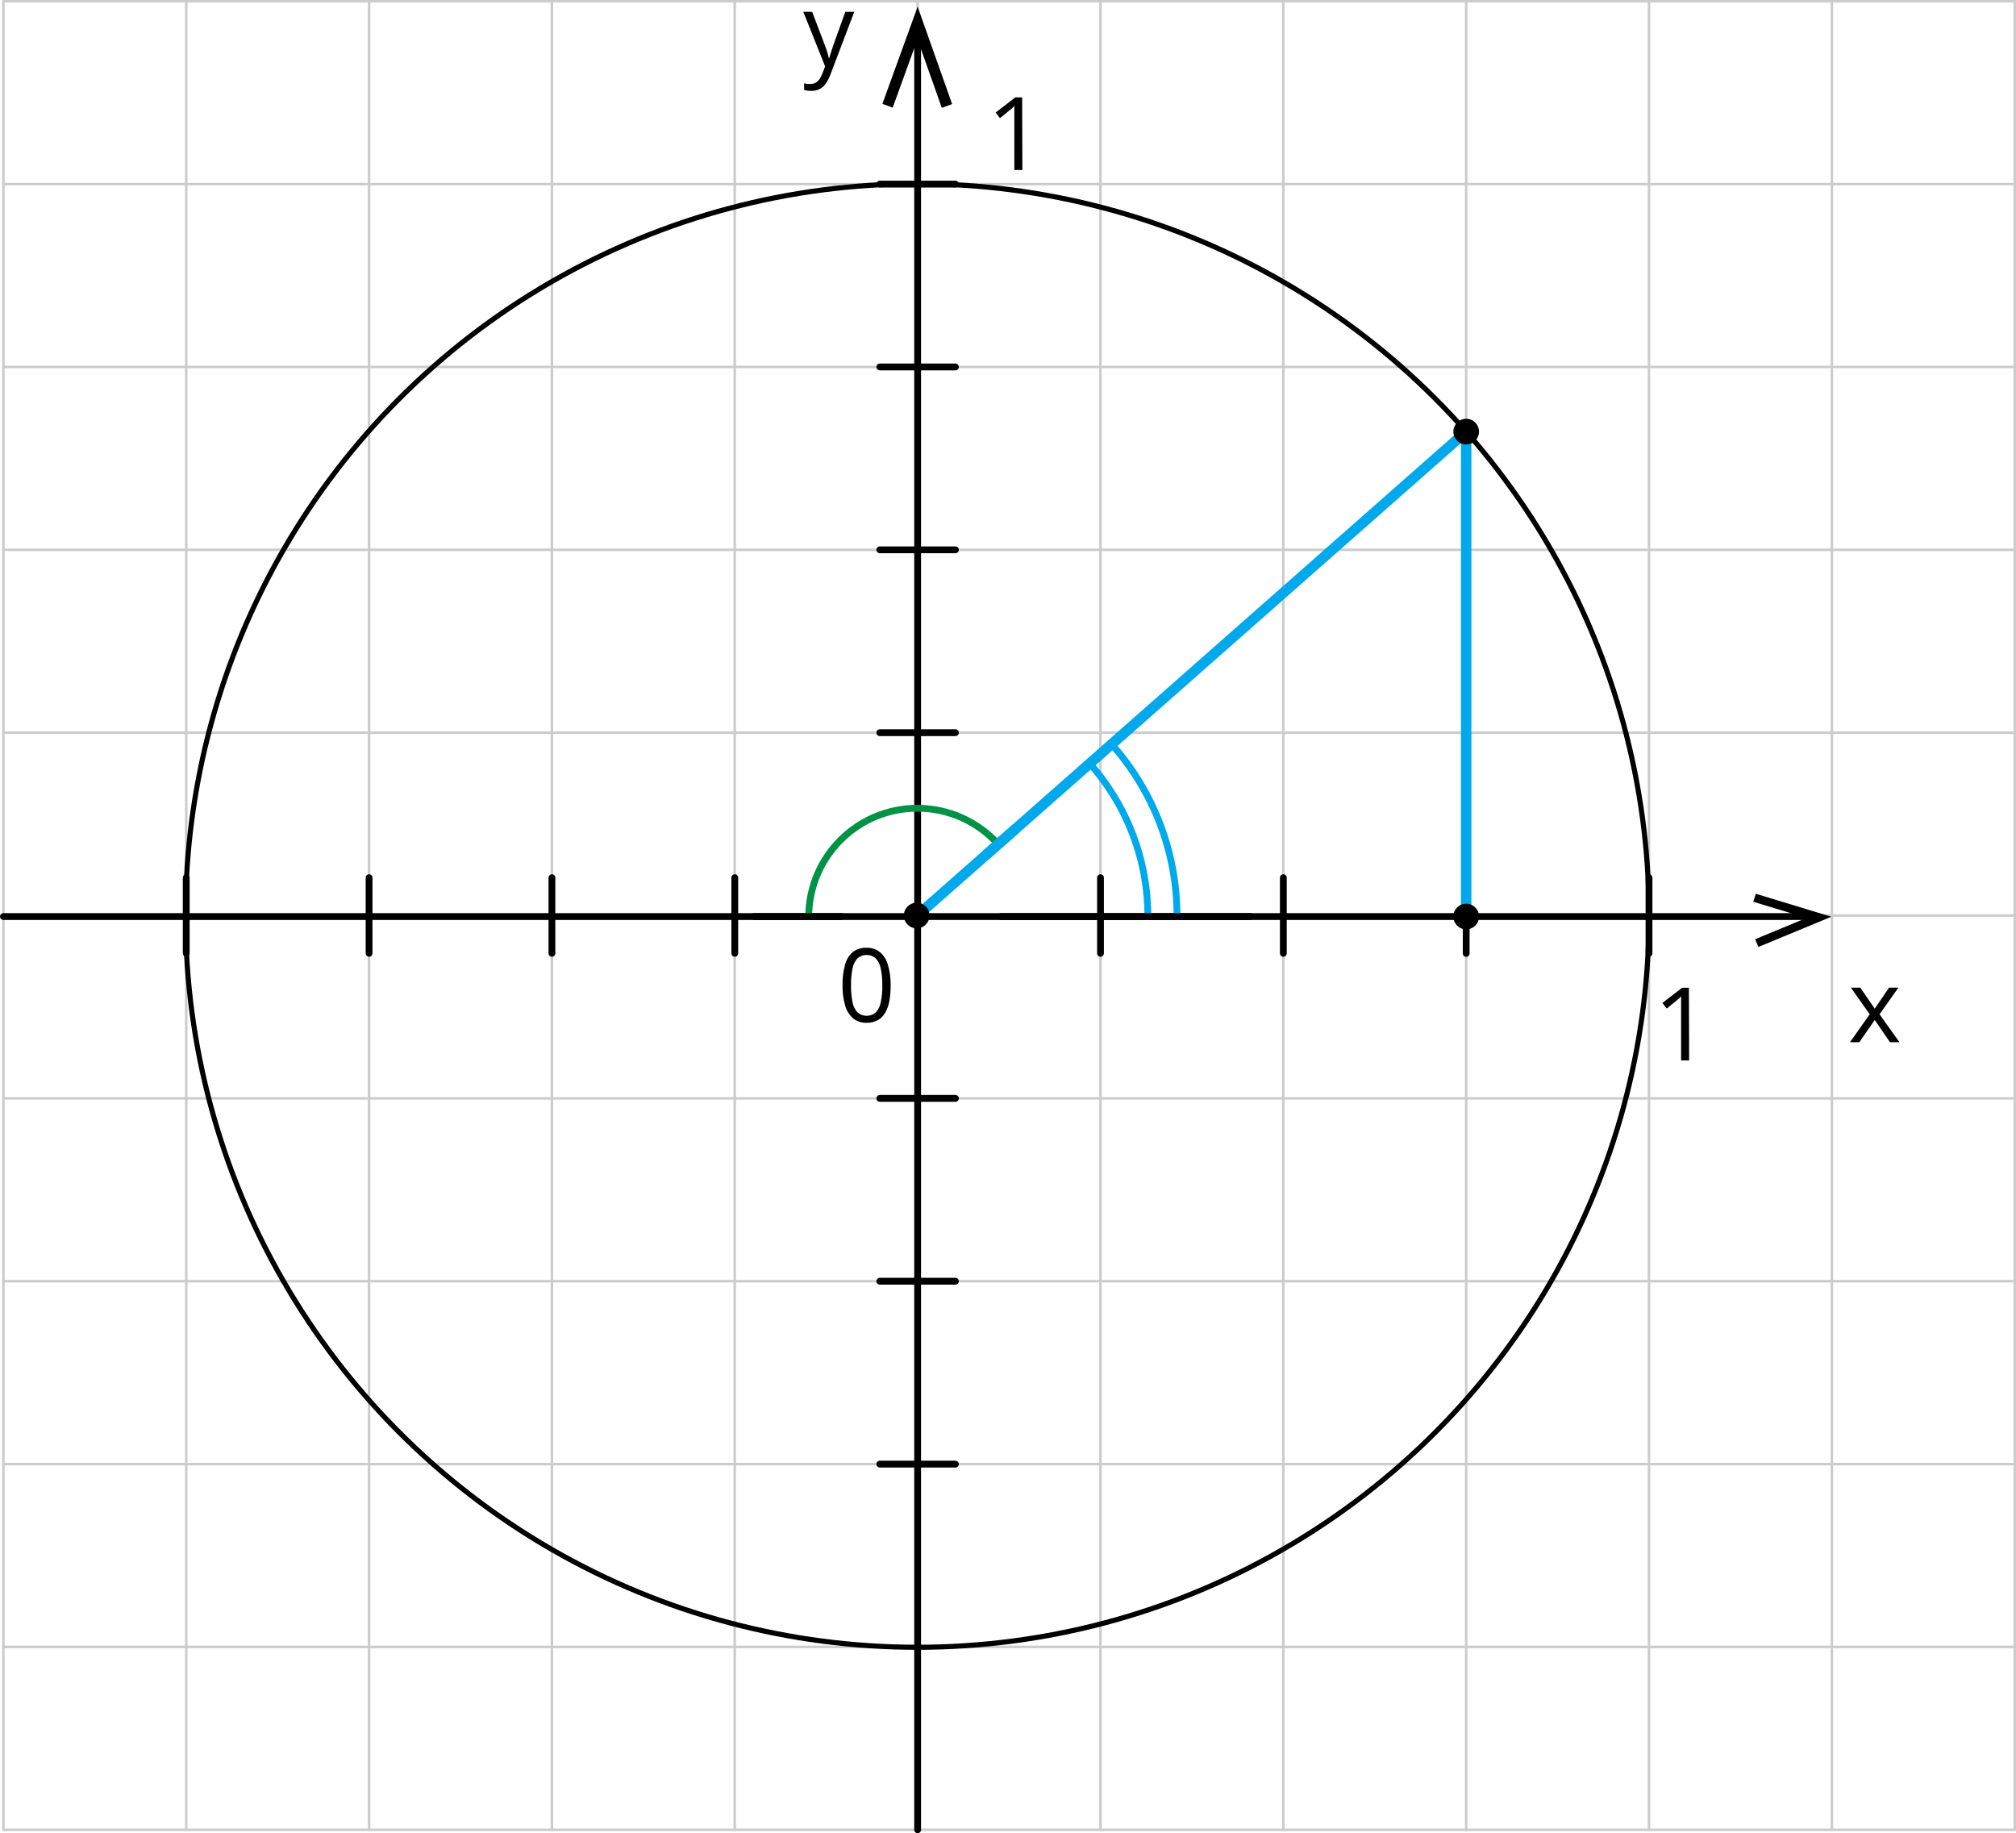 <?xml version="1.0" encoding="UTF-8"?>
<svg id="Layer_2" data-name="Layer 2" xmlns="http://www.w3.org/2000/svg" width="1102.57" height="1002.55" viewBox="0 0 1102.57 1002.55">
  <defs>
    <style>
      .cls-1 {
        stroke-width: 5.68px;
      }

      .cls-1, .cls-2, .cls-3, .cls-4, .cls-5, .cls-6 {
        fill: none;
        stroke-linecap: round;
        stroke-linejoin: round;
      }

      .cls-1, .cls-3 {
        stroke: #00a8ec;
      }

      .cls-2 {
        stroke-width: 2.79px;
      }

      .cls-2, .cls-6 {
        stroke: #000;
      }

      .cls-3, .cls-5, .cls-6 {
        stroke-width: 3.72px;
      }

      .cls-4 {
        stroke: #ccc;
        stroke-width: 1.39px;
      }

      .cls-5 {
        stroke: #009245;
      }

      .cls-7 {
        fill-rule: evenodd;
      }
    </style>
  </defs>
  <g id="Layer_1-2" data-name="Layer 1">
    <g id="_Слой_2" data-name="Слой 2">
      <g id="_Слой_1-2" data-name="Слой 1-2">
        <g id="Layer_2-2" data-name="Layer 2">
          <g id="Layer_1-2" data-name="Layer 1-2">
            <line class="cls-4" x1="1.86" y1=".7" x2="1101.87" y2=".7"/>
            <line class="cls-4" x1="401.84" y1="1000.7" x2="401.84" y2=".7"/>
            <line class="cls-4" x1="501.86" y1="1000.7" x2="501.86" y2=".7"/>
            <line class="cls-4" x1="601.85" y1="1000.7" x2="601.85" y2=".7"/>
            <line class="cls-4" x1="701.85" y1="1000.7" x2="701.85" y2=".7"/>
            <line class="cls-4" x1="801.87" y1="1000.7" x2="801.87" y2=".7"/>
            <line class="cls-4" x1="901.86" y1="1000.7" x2="901.86" y2=".7"/>
            <line class="cls-4" x1="1001.88" y1="1000.7" x2="1001.88" y2=".7"/>
            <line class="cls-4" x1="201.85" y1="1000.7" x2="201.85" y2=".7"/>
            <line class="cls-4" x1="301.85" y1="1000.7" x2="301.85" y2=".7"/>
            <line class="cls-4" x1="101.85" y1="1000.7" x2="101.85" y2=".7"/>
            <line class="cls-4" x1="1.86" y1="1000.7" x2="1.86" y2=".7"/>
            <line class="cls-4" x1="1.86" y1="100.69" x2="1101.87" y2="100.69"/>
            <line class="cls-4" x1="1.86" y1="200.69" x2="1101.87" y2="200.69"/>
            <line class="cls-4" x1="1.86" y1="300.69" x2="1101.87" y2="300.69"/>
            <line class="cls-4" x1="1.86" y1="400.7" x2="1101.87" y2="400.7"/>
            <line class="cls-4" x1="1.86" y1="500.7" x2="1101.87" y2="500.7"/>
            <line class="cls-4" x1="1.86" y1="600.69" x2="1101.87" y2="600.69"/>
            <line class="cls-4" x1="1.86" y1="700.69" x2="1101.87" y2="700.69"/>
            <line class="cls-4" x1="1.86" y1="800.72" x2="1101.87" y2="800.72"/>
            <line class="cls-4" x1="1.86" y1="900.7" x2="1101.87" y2="900.7"/>
            <line class="cls-4" x1="1.86" y1="1000.7" x2="1101.87" y2="1000.7"/>
            <line class="cls-4" x1="1101.87" y1="1000.7" x2="1101.87" y2=".7"/>
            <line class="cls-6" x1="501.86" y1="1000.7" x2="501.86" y2="13.38"/>
            <line class="cls-6" x1="1.86" y1="501.25" x2="988.82" y2="501.25"/>
            <polygon class="cls-7" points="482.59 56.78 488.22 58.88 501.78 21.45 515.08 58.97 520.73 56.91 501.86 3.65 482.59 56.78"/>
            <polygon class="cls-7" points="960.27 488.79 958.89 493.17 988 502.02 959.89 513.66 961.7 517.88 1001.58 501.37 960.27 488.79"/>
            <line class="cls-6" x1="481.18" y1="600.69" x2="522.53" y2="600.69"/>
            <line class="cls-6" x1="481.18" y1="700.69" x2="522.53" y2="700.69"/>
            <line class="cls-6" x1="481.18" y1="800.72" x2="522.53" y2="800.72"/>
            <line class="cls-6" x1="481.18" y1="200.69" x2="522.53" y2="200.69"/>
            <line class="cls-6" x1="481.18" y1="300.69" x2="522.53" y2="300.69"/>
            <line class="cls-6" x1="481.18" y1="400.7" x2="522.53" y2="400.7"/>
            <line class="cls-6" x1="481.18" y1="100.69" x2="522.53" y2="100.69"/>
            <line class="cls-6" x1="701.87" y1="521.37" x2="701.87" y2="480"/>
            <line class="cls-6" x1="801.87" y1="521.43" x2="801.87" y2="480.08"/>
            <line class="cls-6" x1="901.86" y1="521.37" x2="901.86" y2="480"/>
            <line class="cls-6" x1="601.87" y1="521.37" x2="601.87" y2="480"/>
            <line class="cls-6" x1="201.85" y1="521.37" x2="201.85" y2="480"/>
            <line class="cls-6" x1="101.85" y1="521.37" x2="101.85" y2="480"/>
            <line class="cls-6" x1="301.85" y1="521.37" x2="301.85" y2="480"/>
            <line class="cls-6" x1="401.86" y1="521.37" x2="401.86" y2="480"/>
            <line class="cls-1" x1="801.87" y1="500.68" x2="801.87" y2="236.04"/>
            <path d="M1022.57,554.7l-10.31-14.56h5.16l7.88,11.5,7.84-11.5h5.11l-10.31,14.56,10.89,15.27h-5.18l-8.34-12.17-8.42,12.17h-5.11l10.79-15.27Z"/>
            <path d="M439.35,6.47h4.83l6.59,17.31c.37,1,.72,1.99,1.06,2.92s.61,1.86,.87,2.67c.24,.82,.44,1.65,.59,2.49h.19c.26-.91,.63-2.1,1.1-3.59s.98-2.99,1.52-4.53l6.22-17.28h4.89l-13,34.2c-.61,1.69-1.42,3.3-2.41,4.79-.84,1.3-1.98,2.37-3.33,3.14-1.45,.78-3.09,1.17-4.74,1.11-.76,0-1.52-.05-2.27-.15-.65-.11-1.21-.22-1.67-.35v-3.62c1.06,.25,2.14,.37,3.23,.35,1.01,.03,2.01-.19,2.92-.63,.85-.44,1.58-1.08,2.14-1.86,.65-.9,1.17-1.88,1.56-2.92l1.63-4.2-11.93-29.87Z"/>
            <path d="M487.11,538.85c.03,2.9-.21,5.8-.72,8.66-.4,2.27-1.18,4.45-2.32,6.45-.97,1.68-2.39,3.07-4.09,4.01-1.85,.97-3.91,1.44-6,1.37-2.69,.13-5.33-.73-7.43-2.41-2.09-1.87-3.59-4.3-4.33-7-1.03-3.62-1.51-7.38-1.43-11.15-.07-3.69,.37-7.37,1.3-10.94,.65-2.72,2.1-5.17,4.16-7.06,2.17-1.71,4.88-2.58,7.63-2.45,2.69-.11,5.33,.75,7.43,2.43,2.1,1.86,3.61,4.31,4.33,7.02,1.04,3.6,1.54,7.33,1.47,11.07Zm-21.68,0c-.06,3.12,.22,6.23,.84,9.29,.35,2.08,1.3,4.02,2.73,5.57,2.86,2.44,7.08,2.44,9.94,0,1.44-1.55,2.39-3.49,2.75-5.57,.63-3.05,.92-6.17,.85-9.29,.05-3.07-.23-6.14-.84-9.16-.36-2.08-1.31-4.01-2.73-5.57-2.87-2.5-7.14-2.5-10.01,0-1.41,1.56-2.35,3.5-2.71,5.57-.59,3.02-.87,6.09-.82,9.16Z"/>
            <path d="M923.8,579.92h-4.4v-30.95c0-.78,0-1.49,0-2.12,0-.65,0-1.3,.13-1.99-.58,.59-1.1,1.08-1.58,1.49l-1.86,1.52-4.55,3.72-2.36-3.08,10.77-8.3h3.72l.13,39.72Z"/>
            <path d="M559.15,92.97h-4.4V59.88c0-.63,0-1.3,.13-1.97-.56,.58-1.1,1.08-1.58,1.49l-1.86,1.5-4.55,3.72-2.36-3.07,10.77-8.3h3.72l.13,39.72Z"/>
            <circle class="cls-2" cx="501.67" cy="500.7" r="400.19"/>
            <line class="cls-1" x1="801.87" y1="236.04" x2="501.67" y2="500.7"/>
            <circle cx="801.87" cy="236.04" r="7.02"/>
            <circle cx="801.87" cy="501.25" r="7.02"/>
            <circle cx="501.34" cy="500.7" r="7.02"/>
            <path class="cls-5" d="M442.3,501.25c.12-32.83,26.82-59.35,59.65-59.23,16.77,.06,32.74,7.2,43.97,19.67"/>
            <path class="cls-3" d="M607.95,406.98c23.1,25.96,35.83,59.52,35.78,94.27"/>
            <path class="cls-3" d="M595.97,417.55c20.53,23.05,31.85,52.84,31.8,83.7"/>
            <line class="cls-6" x1="412.3" y1="501.25" x2="460.19" y2="501.25"/>
            <line class="cls-6" x1="547.46" y1="501.25" x2="683.74" y2="501.25"/>
            <line class="cls-1" x1="539.47" y1="467.35" x2="555.28" y2="453.42"/>
          </g>
        </g>
      </g>
    </g>
  </g>
</svg>